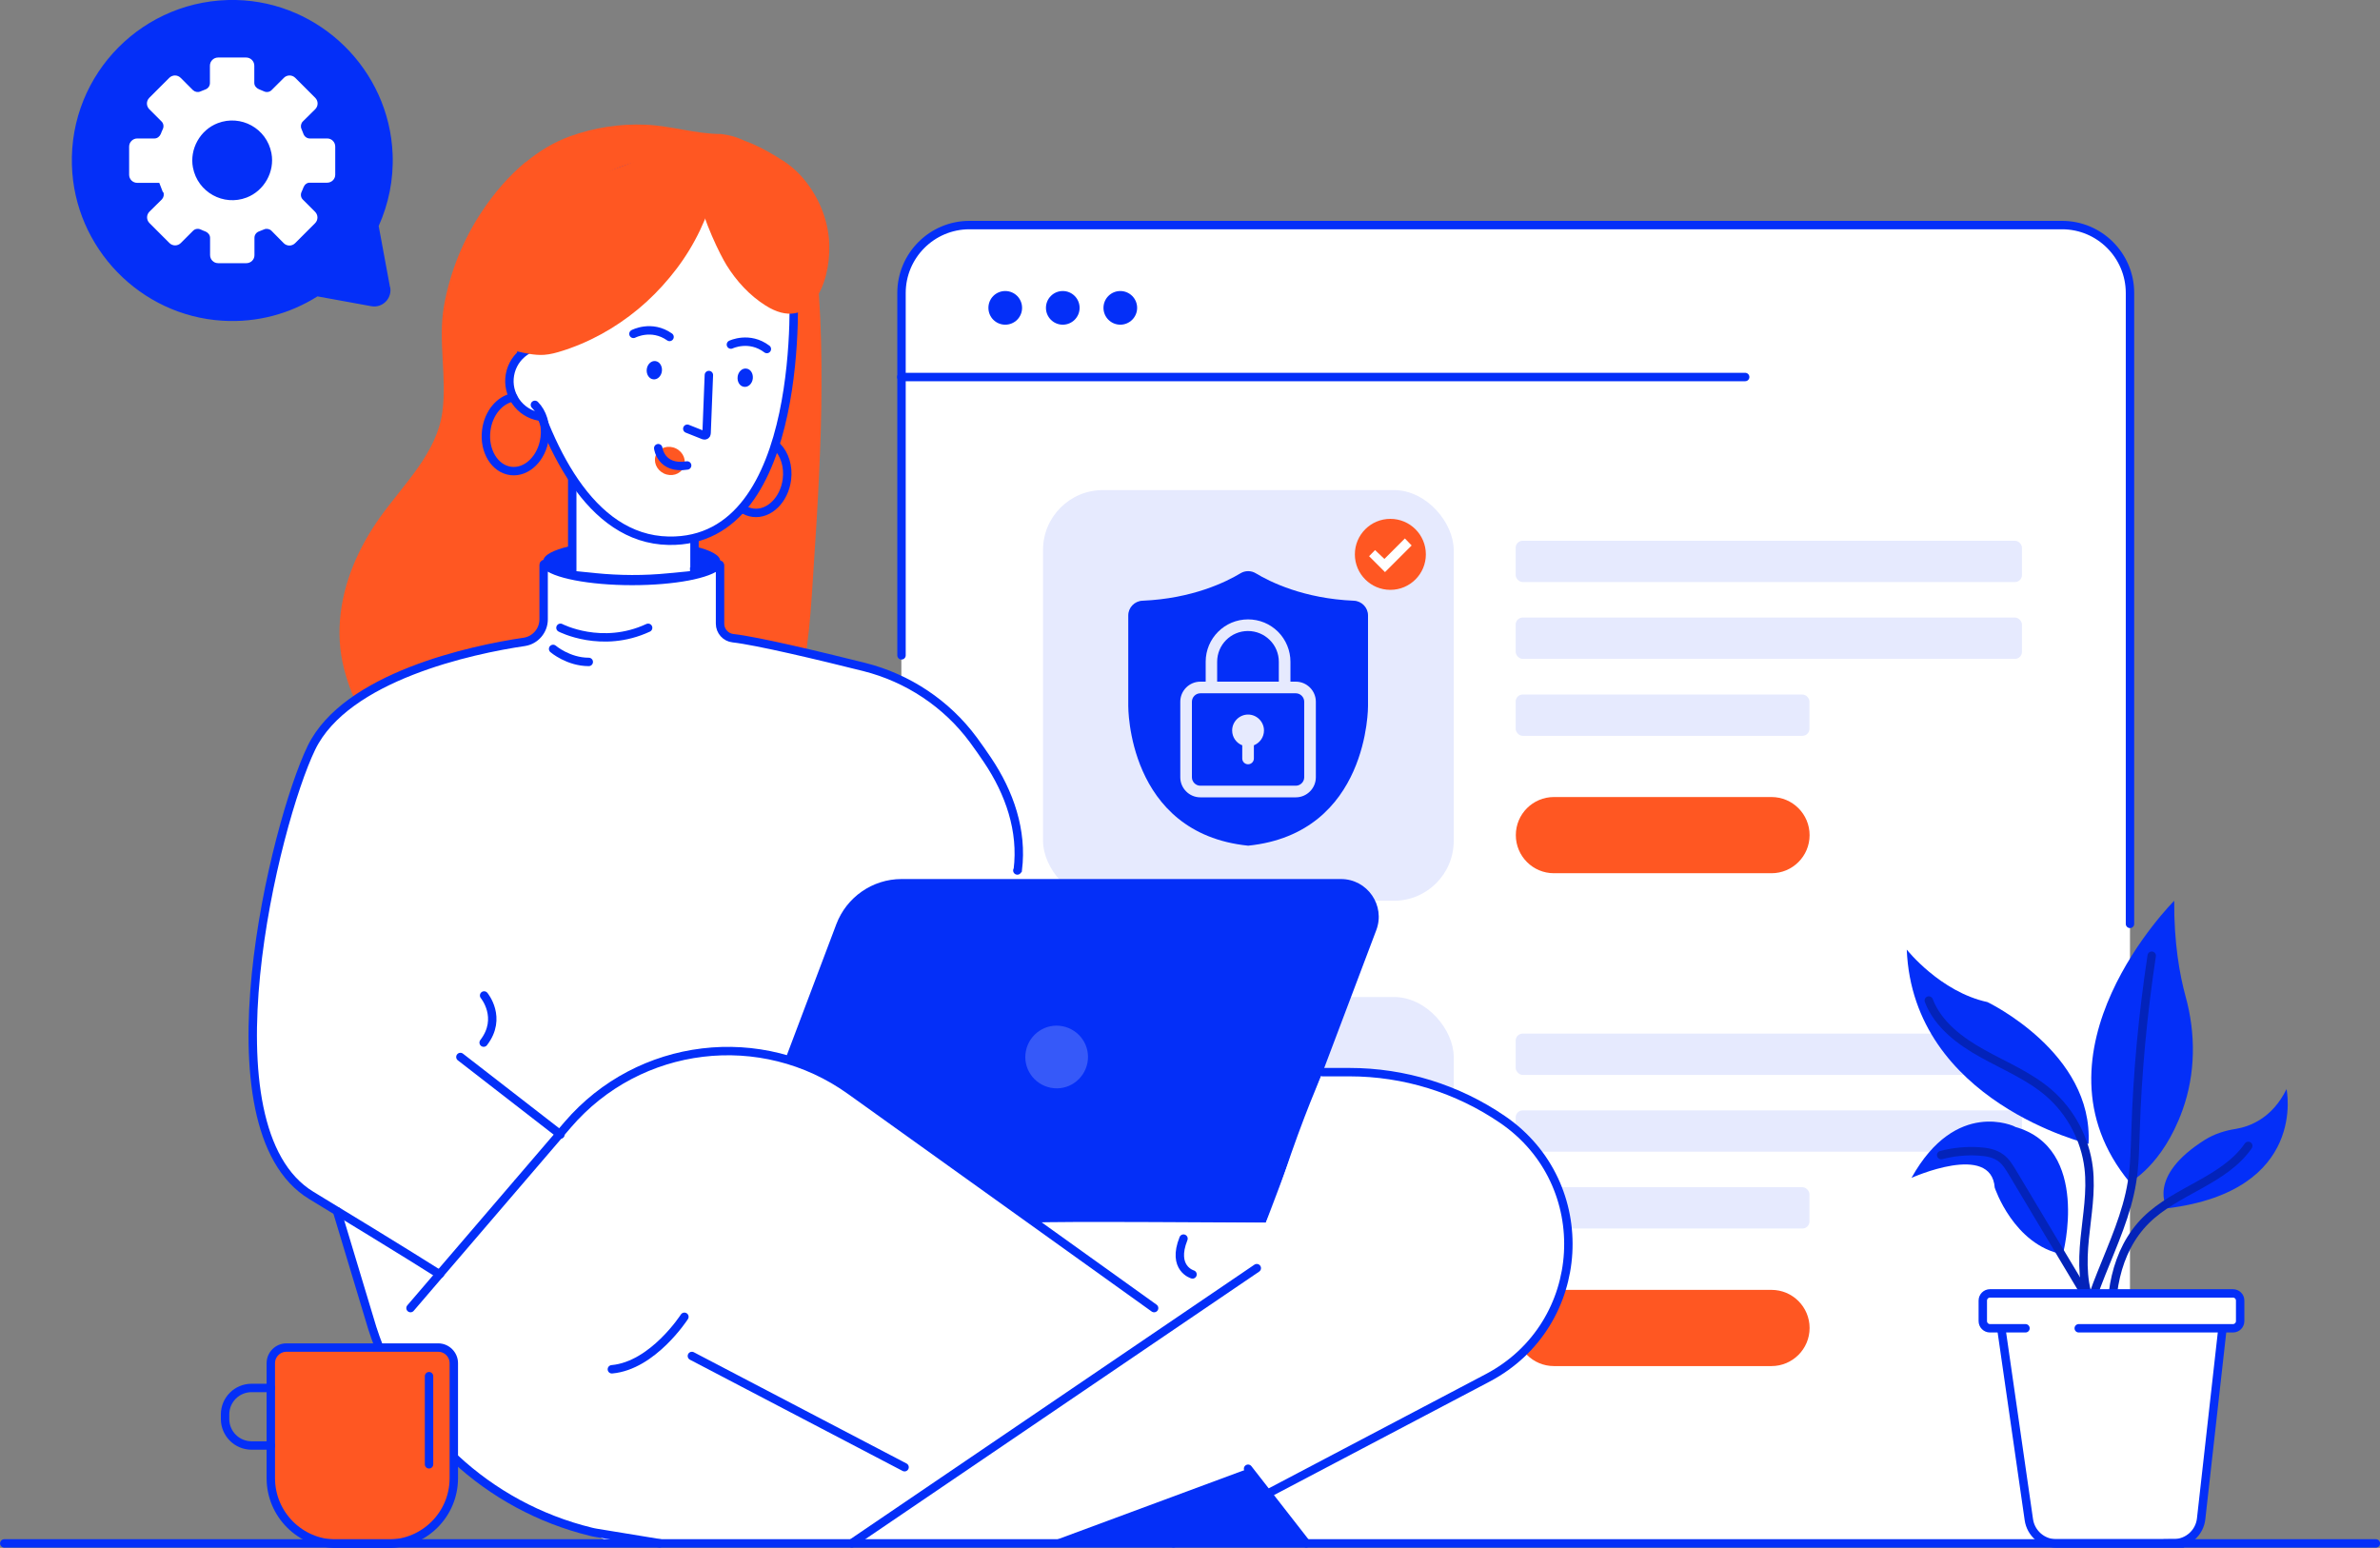<?xml version="1.0" encoding="UTF-8"?><svg id="Layer_2" xmlns="http://www.w3.org/2000/svg" viewBox="0 0 155.55 101.16"><rect x="0" y="0" width="155.55" height="101.16" fill="#808080" stroke="none"/><defs><style>.cls-1{fill:#002daa;}.cls-2{fill:#042ff8;}.cls-3{fill:#e6eafe;}.cls-4{fill:#ff5722;}.cls-5{fill:#fff;}.cls-6{fill:#3659f9;}.cls-7{stroke:#042ff8;}.cls-7,.cls-8{fill:none;stroke-linecap:round;stroke-miterlimit:10;stroke-width:.55px;}.cls-8{stroke:#0323ba;}</style></defs><g id="Layer_1-2"><g><path class="cls-5" d="M63.36,14.71h71.41c2.45,0,4.44,1.99,4.44,4.44V100.87H58.91V19.15c0-2.45,1.99-4.44,4.44-4.44Z"/><rect class="cls-3" x="99.06" y="35.34" width="33.09" height="2.7" rx=".46" ry=".46"/><rect class="cls-3" x="99.06" y="40.36" width="33.09" height="2.7" rx=".46" ry=".46"/><rect class="cls-3" x="99.06" y="45.39" width="19.2" height="2.7" rx=".46" ry=".46"/><path class="cls-4" d="M115.78,57.07h-14.22c-1.38,0-2.49-1.12-2.49-2.49h0c0-1.38,1.12-2.49,2.49-2.49h14.22c1.38,0,2.49,1.12,2.49,2.49h0c0,1.38-1.12,2.49-2.49,2.49Z"/><rect class="cls-3" x="99.06" y="67.55" width="33.09" height="2.7" rx=".46" ry=".46"/><rect class="cls-3" x="99.06" y="72.57" width="33.09" height="2.7" rx=".46" ry=".46"/><rect class="cls-3" x="99.06" y="77.59" width="19.2" height="2.7" rx=".46" ry=".46"/><path class="cls-4" d="M115.78,89.28h-14.22c-1.38,0-2.49-1.12-2.49-2.49h0c0-1.38,1.12-2.49,2.49-2.49h14.22c1.38,0,2.49,1.12,2.49,2.49h0c0,1.38-1.12,2.49-2.49,2.49Z"/><rect class="cls-3" x="68.17" y="32.03" width="26.84" height="26.84" rx="3.91" ry="3.91"/><rect class="cls-3" x="68.17" y="65.16" width="26.84" height="26.84" rx="3.91" ry="3.91"/><path class="cls-7" d="M139.21,60.38V19.15c0-2.45-1.99-4.44-4.44-4.44H63.36c-2.45,0-4.44,1.99-4.44,4.44v23.68"/><path class="cls-4" d="M45,14.51c.17-.22,.35-.43,.52-.64,.76-.9,1.61-1.79,2.7-2.23,1.09-.44,2.49-.33,3.28,.54,.3,.33,.49,.74,.66,1.15,.86,2.05,1.22,3.84,1.37,6.06,.13,1.94,.17,3.88,.16,5.82,0,1.95-.07,3.89-.16,5.84-.09,1.95-.21,3.89-.34,5.83-.02,.31-.04,.62-.06,.93-.19,2.99-.39,6.02-1.43,8.83-.24,.65-.53,1.3-.92,1.87-.86,1.24-2.26,2.09-3.76,2.32-.66,.1-1.31,.08-1.94-.17-1.25-.47-2.01-1.67-2.42-2.88-.23-.68-.38-1.39-.48-2.1-.02-.17-.04-.35-.1-.51-.05-.12-.1-.23-.13-.36-.1-.45-.08-.95-.1-1.4-.12-1.96-.23-3.92-.32-5.88-.09-1.96-.16-3.92-.22-5.88-.06-2.02-.1-4.04,.12-6.05,.2-1.81,.62-3.59,1.04-5.36,.27-1.15,.55-2.31,1.05-3.38,.39-.83,.9-1.6,1.47-2.33Z"/><path class="cls-4" d="M34.35,10.59c-1.11,.92-2.07,2.05-2.84,3.21-1.25,1.87-2.11,4.01-2.5,6.23-.39,2.26,.21,4.62-.1,6.9-.36,2.67-2.49,4.67-4.06,6.86-1.42,1.99-2.44,4.3-2.63,6.74-.1,1.22,.03,2.46,.39,3.63,.28,.94,.78,2.36,1.64,2.93,.31,.2,.72,.27,1.07,.41,.58,.23,1.15,.42,1.78,.5,1.25,.16,2.54-.04,3.7-.52,1.23-.51,2.31-1.31,3.25-2.25,.34-.34,.66-.7,.96-1.07,.26-.31,.64-.69,.75-1.08,.29-1.05,.75-2.07,1.12-3.09,.77-2.13,1.47-4.28,1.97-6.49,.28-1.21,.51-2.56,.88-3.8,.36-1.22,1.12-2.14,1.95-3.08,1.44-1.63,2.88-3.26,4.31-4.89,1.94-2.2,3.98-4.6,4.31-7.51,.14-1.26-.06-2.56-.57-3.72-.52-1.19-1.36-1.57-2.59-1.74-1.66,0-3.28-.54-4.95-.61-1.69-.07-3.36,.19-4.94,.76-1.05,.38-2.02,.97-2.89,1.69Z"/><path class="cls-2" d="M47.07,36.66c0,.75-2.59,1.35-5.78,1.35s-5.78-.6-5.78-1.35,2.59-1.35,5.78-1.35,5.78,.6,5.78,1.35Z"/><path class="cls-5" d="M64.54,49.67c-.28-.42-.59-.86-.92-1.31-1.75-2.37-4.28-4.05-7.14-4.77-2.96-.74-6.98-1.7-8.57-1.88-.48-.05-.85-.46-.85-.95v-3.81c0-.05-.06-.08-.1-.04-.57,.61-2.88,1.06-5.65,1.06s-5.17-.47-5.68-1.09c-.04-.04-.1-.02-.1,.04v3.56c0,.73-.54,1.36-1.26,1.47-3.41,.5-11.66,2.26-13.92,6.93-2.38,4.92-7.28,24.83,0,29.25,6.28,3.81,8.08,4.97,8.34,5.13,.02,.01,.05,.01,.07,0l35.65-.39,2.1-25.98s.02-.03,.03-.04c.32-2.56-.54-5.04-1.98-7.18Z"/><path class="cls-7" d="M49.66,28.68c-.99-.02-1.89,.92-2.05,2.18-.17,1.33,.55,2.52,1.61,2.65,1.05,.13,2.04-.84,2.21-2.17,.11-.86-.15-1.66-.64-2.15"/><path class="cls-5" d="M45.39,37.36v-9.91l-7.99-3.43v13.34c0,.12,.09,.22,.21,.24l1.28,.13c1.6,.16,3.21,.17,4.81,.01l1.46-.14c.12-.01,.21-.11,.21-.24Z"/><path class="cls-7" d="M45.39,37.36v-9.91l-7.99-3.43v13.34c0,.12,.09,.22,.21,.24l1.28,.13c1.6,.16,3.21,.17,4.81,.01l1.46-.14c.12-.01,.21-.11,.21-.24Z"/><path class="cls-5" d="M51.85,18.6s.99,16.91-8.15,16.74c-5.2-.1-7.99-6.27-9.44-11.57-1.43-5.26,1.35-10.77,6.47-12.63,4.27-1.55,9.09-1.02,11.11,7.47Z"/><path class="cls-7" d="M51.85,18.6s.99,16.91-8.15,16.74c-5.2-.1-7.99-6.27-9.44-11.57-1.43-5.26,1.35-10.77,6.47-12.63,4.27-1.55,9.09-1.02,11.11,7.47Z"/><circle class="cls-5" cx="35.64" cy="24.91" r="2.35" transform="translate(-1.89 2.96) rotate(-4.63)"/><path class="cls-7" d="M36.28,22.64c-1.25-.35-2.55,.38-2.9,1.63-.35,1.25,.38,2.55,1.63,2.9,.13,.04,.26,.06,.39,.07"/><path class="cls-4" d="M51.17,10.5c-1.13-.73-2.71-1.62-4.09-1.59-3.69,.1-.46,7.01,.4,8.41,.65,1.05,1.51,1.99,2.56,2.65,2.85,1.8,4.24-1.33,4.16-3.99-.05-1.66-.75-3.27-1.86-4.5-.36-.39-.75-.71-1.16-.98Z"/><path class="cls-4" d="M35.71,13.99s-.09,.08-.14,.13c-.58,.57-1.07,1.22-1.56,1.87-1.03,1.37-2.06,2.85-2.23,4.55-.02,.14-.02,.28-.02,.42,0,.48,.11,.99,.41,1.38,.07,.09,.15,.18,.23,.26,.09,.09,.23,.09,.35,.12,.32,.07,.63,.15,.95,.22,.61,.14,1.23,.29,1.86,.25,.42-.03,.82-.14,1.22-.27,.17-.05,.33-.11,.5-.17,.92-.33,1.8-.76,2.64-1.27,.83-.51,1.62-1.1,2.34-1.76,.72-.66,1.38-1.39,1.97-2.17,.59-.78,1.1-1.62,1.52-2.5,.21-.44,.4-.89,.57-1.35,.08-.23,.17-.46,.23-.7,.01-.05,.02-.1,.02-.15,0-.16,.05-.32,.08-.48,.08-.54,.14-1.2-.19-1.68-.09-.13-.17-.27-.28-.38-.18-.18-.41-.3-.64-.39-.48-.19-1-.24-1.51-.26-.87-.04-1.52,.44-2.29,.78-1.08,.47-2.18,.72-3.19,1.35-.5,.31-.88,.67-1.32,1.04-.48,.41-1.02,.74-1.48,1.16Z"/><path class="cls-7" d="M46.33,24.51l-.15,3.82c0,.09-.1,.15-.18,.12l-1.08-.43"/><path class="cls-7" d="M47.77,22.52s1.2-.58,2.35,.29"/><path class="cls-7" d="M41.4,21.82s1.18-.63,2.36,.2"/><path class="cls-2" d="M49.2,24.75c-.04,.33-.3,.57-.57,.53-.28-.03-.46-.33-.42-.66,.04-.33,.3-.57,.57-.53,.28,.03,.46,.33,.42,.66Z"/><path class="cls-2" d="M43.26,24.26c-.04,.33-.3,.57-.57,.53-.27-.03-.46-.33-.42-.66s.3-.57,.57-.53c.27,.03,.46,.33,.42,.66Z"/><path class="cls-4" d="M44.67,30.56c-.22,.45-.8,.62-1.29,.38-.49-.24-.71-.8-.49-1.25,.22-.45,.8-.62,1.29-.38,.49,.24,.71,.8,.49,1.25Z"/><path class="cls-7" d="M43.02,29.29s.17,1.41,1.89,1.13"/><g><path class="cls-1" d="M57.6,79.91h-21.21c-1.53,0-2.76-1.24-2.76-2.76l.76-.41h23.22v3.17Z"/><path class="cls-2" d="M82.73,79.91H47.29l7.37-19.51c.67-1.77,2.37-2.95,4.26-2.95h28.72c1.73,0,2.92,1.73,2.31,3.34l-7.22,19.11Z"/><path class="cls-6" d="M71.07,69.47c-.22,1.11-1.29,1.84-2.4,1.62-1.11-.22-1.84-1.29-1.62-2.4,.22-1.11,1.29-1.84,2.4-1.62,1.11,.22,1.84,1.29,1.62,2.4Z"/></g><path class="cls-5" d="M89.79,100.86l-3.8-4.87,6-3.17c9.98-3.21,10.52-9.53,10.52-9.53,1.03-13.78-16.06-13.22-16.06-13.22,0,0-1.32,3.01-2.52,6.67-.66,2-1.2,3.17-1.2,3.17,0,0-14.73-.11-15.08,0,0,0-12.01-8.45-14.12-9.87-5.8-3.9-14.61,1.45-14.61,1.45l-10.21,11.79-6.68-4.13,.81,2.68,2.89,8.26c4.97,8.52,12.35,9.86,12.35,9.86,.52,.16,1.28,.58,1.91,.96l49.8-.07Z"/><polygon class="cls-2" points="81.57 95.99 68.24 100.93 85.37 100.86 81.57 95.99"/><path class="cls-7" d="M22.03,79.16l2.3,7.63c2.12,6.63,7.54,11.67,14.3,13.32,.11,.03,.23,.05,.34,.07l4.15,.68"/><path class="cls-7" d="M26.83,85.49l10.28-11.99c4.65-5.42,12.67-6.39,18.47-2.23l19.85,14.22"/><path class="cls-7" d="M44.73,86.06s-2.05,3.19-4.74,3.43"/><line class="cls-7" x1="45.22" y1="88.62" x2="59.12" y2="95.89"/><path class="cls-7" d="M76.69,100.86l20.56-10.82c6.56-3.47,7.09-12.67,.96-16.87h0c-2.95-2.02-6.44-3.1-10.01-3.1h-1.76"/><line class="cls-7" x1="82.14" y1="82.88" x2="55.67" y2="100.86"/><path class="cls-7" d="M77.94,83.29s-1.37-.39-.59-2.34"/><line class="cls-7" x1="85.37" y1="100.86" x2="81.57" y2="95.99"/><line class="cls-7" x1="36.63" y1="74.15" x2="30.09" y2="69.08"/><path class="cls-7" d="M31.64,65.06s1.22,1.46-.03,3.08"/><path class="cls-7" d="M66.49,56.89s.02-.03,.03-.04c.32-2.56-.54-5.04-1.98-7.18-.28-.42-.59-.86-.92-1.31-1.75-2.37-4.28-4.05-7.14-4.77-2.96-.74-6.98-1.7-8.57-1.88-.48-.05-.85-.46-.85-.95v-3.81c0-.05-.06-.08-.1-.04-.57,.61-2.88,1.06-5.65,1.06s-5.17-.47-5.68-1.09c-.04-.04-.1-.02-.1,.04v3.56c0,.73-.54,1.36-1.26,1.47-3.41,.5-11.66,2.26-13.92,6.93-2.38,4.92-7.28,24.83,0,29.25,6.28,3.81,8.08,4.97,8.34,5.13,.02,.01,.05,.01,.07,0"/><path class="cls-7" d="M36.63,41.03s2.7,1.41,5.73,0"/><path class="cls-7" d="M36.15,42.41s.99,.85,2.33,.85"/><path class="cls-7" d="M33.54,25.97c-.87,.15-1.62,1.02-1.76,2.16-.17,1.33,.55,2.52,1.61,2.65,1.05,.13,2.04-.84,2.21-2.17,.11-.86-.15-1.66-.64-2.15"/><g><path class="cls-4" d="M21.98,88.06h3.4c2.36,0,4.28,1.92,4.28,4.28v7.52c0,.56-.46,1.02-1.02,1.02h-9.92c-.56,0-1.02-.46-1.02-1.02v-7.52c0-2.36,1.92-4.28,4.28-4.28Z" transform="translate(47.36 188.95) rotate(180)"/><path class="cls-7" d="M21.98,88.06h3.4c2.36,0,4.28,1.92,4.28,4.28v7.52c0,.56-.46,1.02-1.02,1.02h-9.92c-.56,0-1.02-.46-1.02-1.02v-7.52c0-2.36,1.92-4.28,4.28-4.28Z" transform="translate(47.36 188.95) rotate(180)"/><path class="cls-7" d="M17.7,90.71h-1.26c-.95,0-1.73,.77-1.73,1.73v.3c0,.95,.77,1.73,1.73,1.73h1.26"/><line class="cls-7" x1="28.04" y1="89.94" x2="28.04" y2="95.7"/></g><line class="cls-7" x1="58.91" y1="24.64" x2="114.06" y2="24.64"/><g><path class="cls-2" d="M66.8,20.12c0,.61-.49,1.1-1.1,1.1s-1.1-.49-1.1-1.1,.49-1.1,1.1-1.1,1.1,.49,1.1,1.1Z"/><circle class="cls-2" cx="69.46" cy="20.12" r="1.1"/><circle class="cls-2" cx="73.22" cy="20.12" r="1.1"/></g><g><circle class="cls-4" cx="90.87" cy="36.23" r="2.32"/><polygon class="cls-5" points="90.52 37.39 89.48 36.35 89.87 35.95 90.48 36.53 91.82 35.19 92.26 35.65 90.52 37.39"/></g><g><path class="cls-2" d="M136.5,74.76s-11.47-2.74-11.88-12.7c0,0,2.18,2.76,5.27,3.43,0,0,6.95,3.31,6.61,9.27Z"/><path class="cls-2" d="M149.44,71.17s1.43,6.66-7.8,7.8c0,0-1.38-2.06,2.47-4.48,.61-.38,1.3-.6,2.01-.71,.92-.15,2.39-.7,3.32-2.6Z"/><path class="cls-2" d="M142.1,58.87s-9.93,9.91-2.91,18.4c0,0,2.14-1.08,3.45-4.71,.86-2.39,.88-5,.2-7.45-.38-1.39-.76-3.48-.74-6.24Z"/><path class="cls-2" d="M131.69,73.63s-3.85-1.88-6.76,3.35c0,0,5.22-2.35,5.44,.64,0,0,1.24,3.75,4.45,4.36,0,0,1.87-6.95-3.14-8.34Z"/><path class="cls-8" d="M140.63,62.46c-.58,3.82-.94,7.67-1.06,11.53-.04,1.09-.05,2.19-.23,3.27-.66,4.12-3.56,7.81-3.35,11.98"/><path class="cls-8" d="M146.94,74.89c-1.58,2.28-4.71,2.9-6.68,4.85-2.03,2.01-2.52,5.14-2.12,7.97"/><path class="cls-8" d="M126.06,65.39c.6,1.57,2.05,2.66,3.52,3.47,1.47,.82,3.06,1.47,4.33,2.57,1.43,1.24,2.38,3.03,2.6,4.91,.18,1.54-.11,3.08-.26,4.62-.15,1.54-.16,3.16,.53,4.55"/><path class="cls-8" d="M126.87,75.49c.8-.21,1.63-.29,2.45-.24,.52,.03,1.06,.12,1.47,.44,.32,.24,.53,.6,.74,.94,1.5,2.5,2.99,5.01,4.49,7.51,.83,1.4,1.69,2.84,1.88,4.46"/><path class="cls-5" d="M142.08,100.87h-7.69c-.9,0-1.66-.66-1.79-1.55l-2.04-14.16h14.88l-1.58,14.1c-.1,.91-.87,1.6-1.79,1.6Z"/><path class="cls-7" d="M142.08,100.87h-7.69c-.9,0-1.66-.66-1.79-1.55l-2.04-14.16h14.88l-1.58,14.1c-.1,.91-.87,1.6-1.79,1.6Z"/><rect class="cls-5" x="129.59" y="84.52" width="16.83" height="2.29" rx=".48" ry=".48"/><path class="cls-7" d="M132.38,86.81h-2.32c-.26,0-.47-.21-.47-.47v-1.34c0-.26,.21-.47,.47-.47h15.88c.26,0,.47,.21,.47,.47v1.34c0,.26-.21,.47-.47,.47h-10.08"/></g><line class="cls-7" x1=".28" y1="100.87" x2="155.28" y2="100.87"/><g><path class="cls-2" d="M25.49,18.77l-.74-4c.64-1.43,.98-3.02,.91-4.71C25.43,4.56,20.92,.13,15.43,0,9.42-.13,4.52,4.78,4.7,10.8c.16,5.39,4.46,9.84,9.85,10.16,2.29,.14,4.42-.47,6.2-1.59l3.51,.64c.74,.14,1.38-.51,1.24-1.25Z"/><path class="cls-5" d="M10.67,12.55c.07,.16,.03,.35-.09,.48l-.81,.8c-.21,.21-.21,.54,0,.75l1.3,1.3c.21,.21,.54,.21,.75,0l.8-.8c.13-.13,.33-.16,.5-.08,.1,.05,.21,.09,.31,.13,.17,.07,.3,.23,.3,.41v1.13c0,.29,.23,.53,.53,.53h1.84c.29,0,.53-.23,.53-.52v-1.14c0-.18,.11-.34,.28-.41,.11-.04,.23-.09,.35-.14,.16-.07,.36-.03,.48,.09l.8,.81c.21,.21,.54,.21,.75,0l1.3-1.3c.21-.21,.21-.54,0-.75l-.8-.8c-.13-.13-.16-.33-.08-.5,.05-.1,.09-.21,.13-.31,.07-.17,.23-.3,.41-.29h1.13c.29,0,.53-.23,.53-.52v-1.84c0-.29-.23-.53-.52-.53h-1.14c-.18,0-.34-.11-.41-.28-.04-.11-.09-.23-.14-.35-.07-.16-.03-.36,.09-.48l.81-.8c.21-.21,.21-.54,0-.75l-1.3-1.3c-.21-.21-.54-.21-.75,0l-.8,.8c-.13,.13-.33,.16-.5,.08-.11-.05-.22-.09-.33-.14-.17-.07-.3-.23-.3-.41v-1.13c0-.29-.24-.53-.53-.53h-1.84c-.29,0-.53,.24-.53,.53v1.14c0,.18-.11,.34-.28,.41-.11,.04-.23,.09-.35,.14-.16,.07-.35,.03-.48-.09l-.8-.8c-.21-.21-.54-.21-.75,0l-1.3,1.3c-.21,.21-.21,.54,0,.75l.8,.8c.13,.13,.16,.33,.08,.5-.05,.1-.09,.21-.13,.31-.07,.17-.23,.3-.41,.3h-1.13c-.29,0-.53,.24-.53,.53v1.84c0,.29,.23,.53,.53,.53h1.44s.13,.35,.24,.62Zm5.45,.36c-1.51,.58-3.2-.34-3.51-1.96-.23-1.21,.47-2.46,1.62-2.9,1.51-.58,3.2,.33,3.51,1.96,.23,1.21-.47,2.46-1.62,2.9Z"/></g><g><path class="cls-2" d="M78.45,51.35h6.24c.3,0,.55-.25,.55-.55v-4.94c0-.3-.25-.55-.55-.55h-6.24c-.3,0-.55,.25-.55,.55v4.94c0,.3,.25,.55,.55,.55Zm3.12-4.65c.57,0,1.04,.47,1.04,1.04,0,.44-.27,.81-.66,.97v.86c0,.21-.17,.38-.38,.38s-.38-.17-.38-.38v-.86c-.39-.15-.66-.53-.66-.97,0-.57,.47-1.04,1.04-1.04Z"/><path class="cls-2" d="M81.57,55.27c7.92-.81,7.84-9.14,7.84-9.14v-5.91c0-.51-.41-.94-.93-.96-3.28-.14-5.47-1.23-6.4-1.79-.31-.19-.7-.19-1.01,0-.93,.56-3.13,1.65-6.4,1.79-.52,.02-.93,.45-.93,.96v5.91s-.09,8.33,7.84,9.14Zm-4.43-9.41c0-.72,.59-1.31,1.31-1.31h.35v-1.3c0-1.53,1.24-2.77,2.77-2.77,.74,0,1.44,.29,1.96,.81,.52,.52,.81,1.23,.81,1.96v1.3h.35c.72,0,1.31,.59,1.31,1.31v4.94c0,.72-.59,1.31-1.31,1.31h-6.24c-.72,0-1.31-.59-1.31-1.31v-4.94Z"/><path class="cls-2" d="M83.58,43.25c0-.53-.21-1.05-.59-1.42-.38-.38-.89-.59-1.43-.59-1.11,0-2.01,.9-2.01,2.01v1.3h4.03v-1.3Z"/></g></g></g></svg>